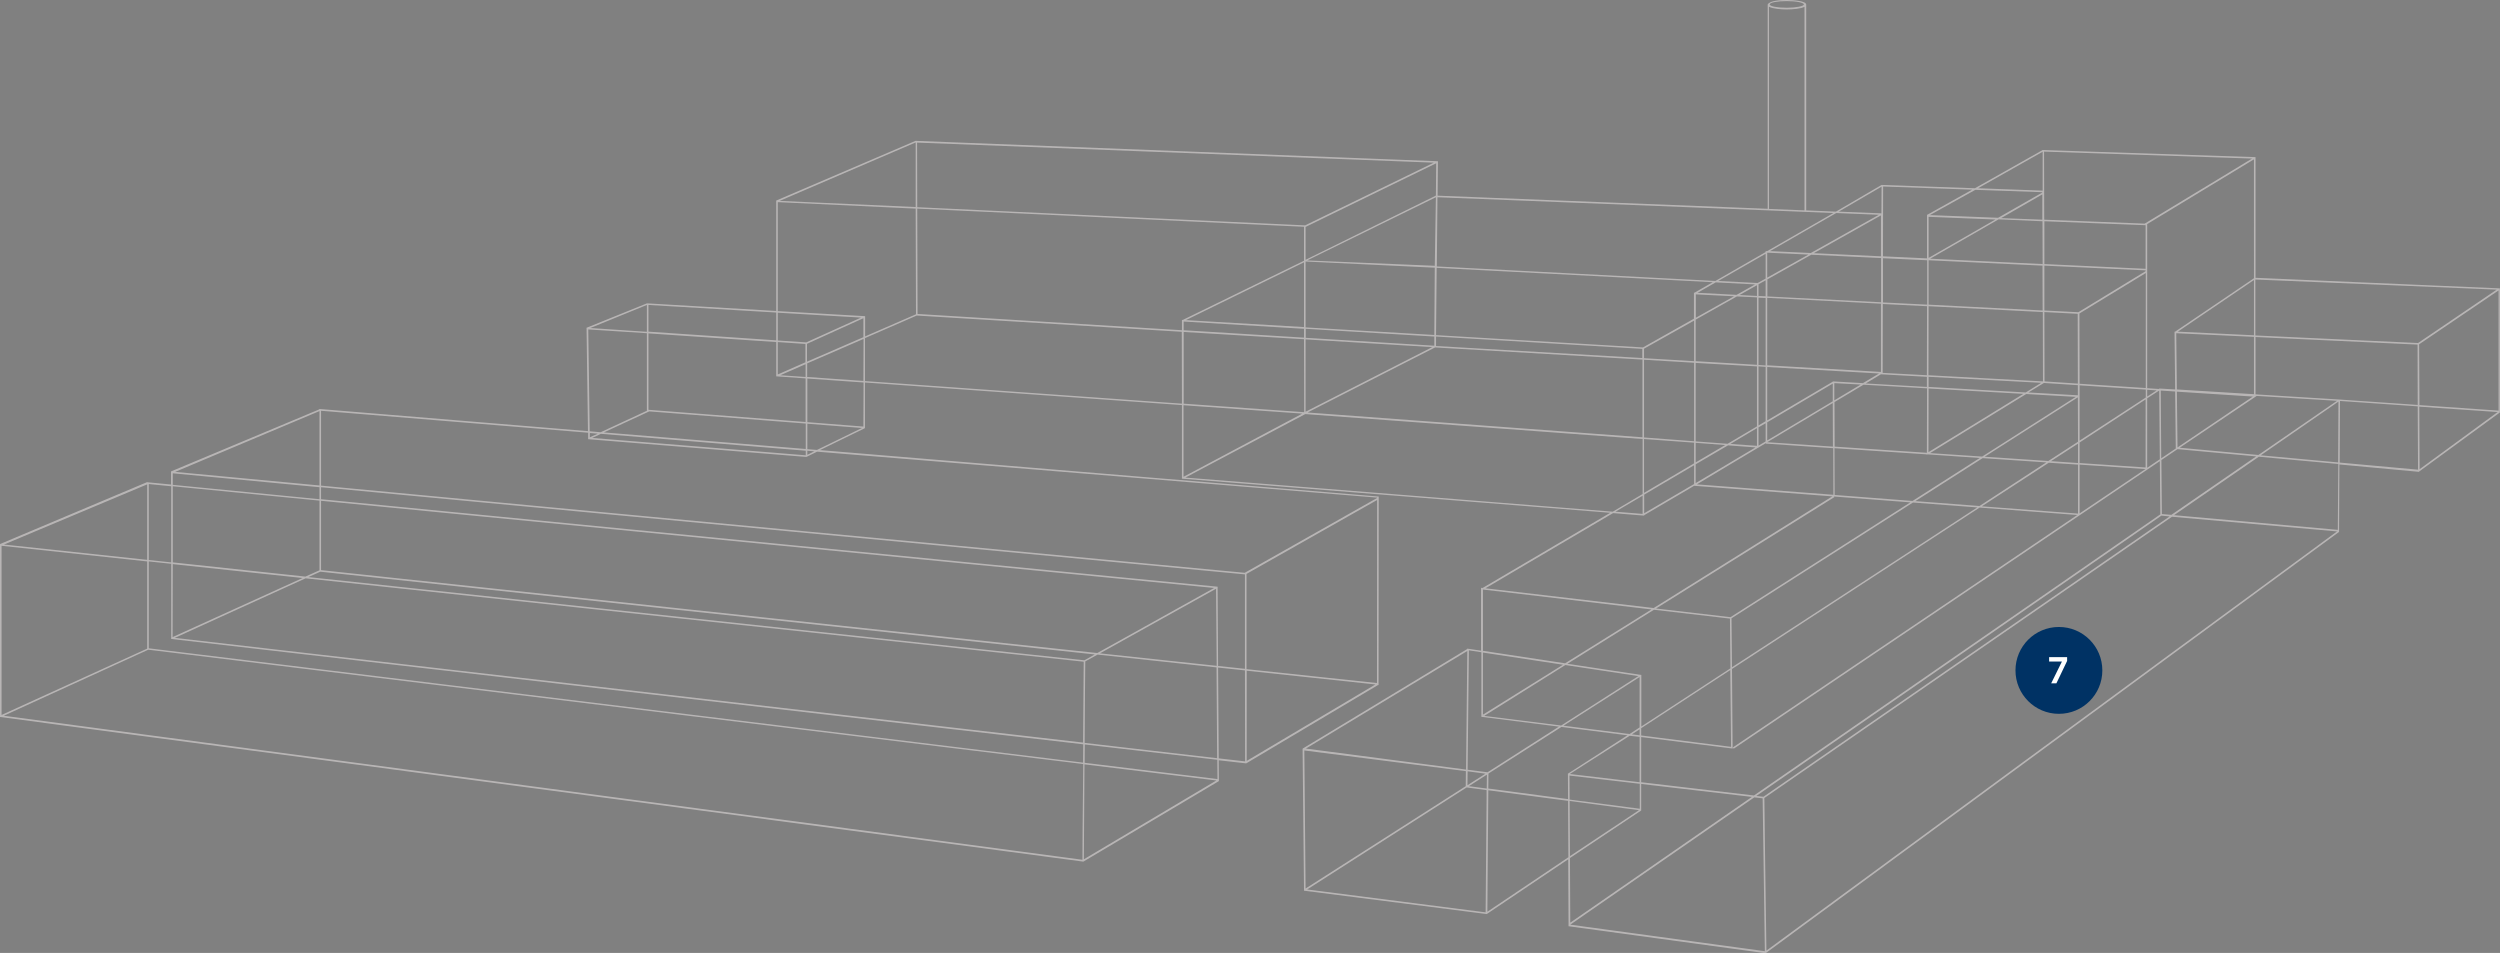 <?xml version="1.0" encoding="UTF-8"?>
<!-- Generator: Adobe Illustrator 26.0.3, SVG Export Plug-In . SVG Version: 6.00 Build 0)  -->
<svg xmlns="http://www.w3.org/2000/svg" xmlns:xlink="http://www.w3.org/1999/xlink" version="1.1" id="Ebene_2_00000030461475990618287260000001515241139947491486_" x="0px" y="0px" viewBox="0 0 1583 603.4" style="enable-background:new 0 0 1583 603.4;" xml:space="preserve">
<rect x="0" y="0" width="1583" height="603.4" fill="#808080" stroke="none"/>
<style type="text/css">
	.st0{fill:#B8B5B5;}
	.st1{display:none;fill-rule:evenodd;clip-rule:evenodd;fill:#003264;}
	.st2{display:none;}
	.st3{display:inline;}
	.st4{fill:#FFFFFF;}
	.st5{fill-rule:evenodd;clip-rule:evenodd;fill:#003264;}
</style>
<path class="st0" d="M1428.2,175.9V99.5L1293.4,95l-42.9,24.2l-59.1-2.1l0,0l-28.9,16.9l-18.8-0.8V2.9l0,0c-0.1-2.3-8-2.9-12.2-2.9  c-3.5,0-10.6,0.2-12.2,2.8v129.4l-209-8.3l0.2-21.3v-0.5L580.2,89.2h-0.5L491.5,127v69.9l-81.4-4.8h-0.5l0,0l-38.1,15.4h-0.1  l0.9,65.5l-169.6-14h-0.5v0.2l-93.9,39.3v8.3l-14.6-1.4l-0.6-0.1L0,344.5V454l685.3,91.5l0.6,0.1l0.4-0.2l85.5-50.8l0,0l-0.1-13.2  l16.7,1.9l0.6,0.1l0.4-0.2l83.1-49.4h0.4l0.1-118.9v-0.5L519.2,285l28.5-13.9v-28.9l200.7,14.3v46.6l271.2,21.6l-80.8,47.6h-0.4  l-0.6-0.1V412l-8.8-1.3v0.3l-103.8,62.8l-0.4,0.3l0.9,89.5v0.4l115,14.7l0.6,0.1l0.4-0.2l51.3-34.5l0.2,41v1.4l124.2,17l0.6,0.1  l0.4-0.3l362.7-266.5l0,0l0.2-42.7l49.6,4.6l0.6,0.1l0.4-0.3l51-37.3v-78.6L1428.2,175.9z M1428.2,251.2L1428.2,251.2l0.7-0.5  l50.9,3.1l-49.8,34.3l-49.8-4.6L1428.2,251.2L1428.2,251.2z M1033.3,465l4.9-3.2v3.8L1033.3,465z M1038.2,466.6v28.7l-44.2-5.2  l37.9-24.2L1038.2,466.6z M1031.8,464.8l-41.8-5.3l48.2-30.8v31.9L1031.8,464.8z M939,452.5v-39.3l50.7,7.7L939,452.5z M939.3,453.1  H939v-0.3L939.3,453.1z M991.2,421.1l46.2,7l-48.9,31.3l-48.7-6.1L991.2,421.1z M992.5,420.3l54.8-34.2l48.1,5.6l0.3,31.5  l-56.4,36.8v-32.6L992.5,420.3z M1113.5,269.4V232l4.5,0.3v34.4L1113.5,269.4z M1118,268v11.5l-4.5,2.7v-11.6L1118,268z   M1113.5,231.1v-42.6l4.5,0.2v42.7L1113.5,231.1z M1113.5,187.4V180l4.5-2.5v10.1L1113.5,187.4z M1112.9,179.2l-24.9-1.3l30-17.2  v15.7L1112.9,179.2z M1111.3,180.1l-11.7,6.6l-24.7-1.3l11.5-6.6L1111.3,180.1z M1112.5,180.6v6.8l-11-0.6L1112.5,180.6z   M1098,187.6l-24.2,13.6v-14.8L1098,187.6z M1099.8,187.7l12.7,0.6V231l-38.8-2.3v-26.3L1099.8,187.7z M1112.5,232v38l-18.6,11  l-20.2-1.5v-49.7L1112.5,232z M1112.5,271.1v11.2l-16.8-1.2L1112.5,271.1z M1092.4,281.8l-18.7,11v-12.4L1092.4,281.8z M1094.2,282  l17.4,1.3l-37.9,22.6V294L1094.2,282z M1075.6,306l37.8-22.6h0.2v-0.1l4.5-2.7v0.3l42.7,2.9l0.1,29.5l-86.4-6.6L1075.6,306  L1075.6,306z M1146.9,161.3l44.2,2.1v28l-72-3.7v-10.8L1146.9,161.3z M1119,175.8v-15.7l0.3-0.1l25.8,1.2L1119,175.8z M1148.5,160.3  l42.5-23.9v25.9L1148.5,160.3z M1191,192.3v43.2l-72-4.2v-42.7L1191,192.3z M1189.8,236.5l-10.2,6.1l-19.1-1.1v0.2l-41.5,24.5v-33.8  L1189.8,236.5z M1294.5,196.6v-28.4l64.1,3v0.5l-42.6,26L1294.5,196.6z M1315.7,242.9l-21.1-1.4l-0.1-43.9l21.1,1.1L1315.7,242.9z   M1294.5,167.2v-27.1l64.1,2.5v27.6L1294.5,167.2z M1316.8,293.2v-13l41.8-27.3V296L1316.8,293.2z M1358.5,297l-41.7,28.1v-30.9  L1358.5,297z M1316.8,279v-35l41.9,2.7v5L1316.8,279z M1316.8,243l-0.1-44.5l42-25.6v72.8L1316.8,243z M1212.8,317.3l42.6-27.2  l40.3,2.7l-42.3,27.6L1212.8,317.3z M1252,321.3l-155.3,101.2l-0.3-31l114.9-73.3L1252,321.3z M1297.3,293l18.5,1.2v31l-60.9-4.6  L1297.3,293z M1298.7,292l17.1-11.1v12.3L1298.7,292z M1315.8,279.7l-18.8,12.2l-40.3-2.7l59-37.6L1315.8,279.7z M1255.1,289.1  l-33-2.2l60.9-37.4l31.4,1.8L1255.1,289.1z M1282.7,248.5l-61.5-3.5v-6.4l71.3,3.8L1282.7,248.5z M1281.2,249.4l-60.1,36.9l0.1-40.3  L1281.2,249.4z M1253.6,290l-42.6,27.2l-49.3-3.8l-0.1-29.6l58.4,3.9v0.3l0.5-0.3L1253.6,290z M1220.1,286.7l-58.4-3.9l-0.1-28.2  l18.4-11l40.2,2.3L1220.1,286.7z M1161.5,253.5v-10.9l16.7,0.9L1161.5,253.5z M1160.6,282.8L1119,280l41.5-24.8L1160.6,282.8z   M1160.5,242.9v11.2l-41.5,24.8v-11.5L1160.5,242.9z M1161.3,314.4l48.3,3.7l-113.9,72.7l-47.1-5.5l112.9-70.5L1161.3,314.4z   M1096.1,472.9l-56.9-7.2v-4.6l56.4-36.8L1096.1,472.9z M1039.2,466.7l57.3,7.2l0.6,0.1l-0.4-50.4l156.8-102.2l61.8,4.7  l-218.1,147.2l0.6,0.8L1367.6,292l0.3,33.7l-257.3,178l-71.4-8.4L1039.2,466.7z M1367.2,247.3l0.4,43.5l-8,5.4v-44L1367.2,247.3z   M1359.6,251.1v-4.3l6,0.4L1359.6,251.1z M1368.6,326.5l5.2,0.5l-257.2,177.5l-4.5-0.5L1368.6,326.5z M1368.2,247.3l9.1,0.6l0.4,36  v0.1l-9.2,6.2L1368.2,247.3z M1368.9,325.5l-0.3-34.2l10.2-6.9l49.8,4.6l-53.7,37L1368.9,325.5z M1427.2,213.3v36.3l-48.8-3  L1378,211L1427.2,213.3z M1379,210l48.2-32.7v35L1379,210z M1426.5,251.1l-47.7,32.2l-0.4-35.3L1426.5,251.1z M1427.2,175.9v0.3  l-49.9,33.8h-0.4l0.4,36.6l-10.1-0.6v0.2l-0.2,0.1l-7.4-0.5V141.9l67.6-41V175.9z M1426,100.4l-68,41.2l-63.6-2.5l-0.1-43.1  L1426,100.4z M1315.7,243.9v6.4l-31.3-1.8l9.8-6L1315.7,243.9z M1293.6,241.5l-72.5-3.9l0.1-43.7l72.3,3.7L1293.6,241.5z   M1221.2,192.9v-28.1l72.1,3.4l0.1,28.4L1221.2,192.9z M1293.3,140.1l0.1,27.1l-71.2-3.4l43.3-24.9L1293.3,140.1z M1267.1,138.1  l26.1-15v16L1267.1,138.1z M1221.2,163.3v-26l42.3,1.7L1221.2,163.3z M1293.4,96.1v24.6l-40.9-1.5L1293.4,96.1z M1250.8,120.2  l42.4,1.5v0.2l-28,16l-43.2-1.7L1250.8,120.2z M1192.4,118.1l56.4,2l-28.3,15.8l-0.3,0.1v27.6l-27.9-1.3L1192.4,118.1z   M1192.3,163.5l28,1.3v28.1l-28-1.4V163.5z M1192.2,192.5l28,1.4l-0.1,43.7l-28-1.5L1192.2,192.5z M1220.1,238.6v6.4l-38.7-2.2  l9.6-5.8l0,0L1220.1,238.6z M1191.4,118.2l-0.1,16.9l-27-1.1L1191.4,118.2z M1162.7,134.9l27,1.1l-43.1,24.2l-25.8-1.2L1162.7,134.9  z M1131.4,0.7c6,0,10.8,1,10.8,2.1s-4.8,2.1-10.8,2.1s-10.8-0.9-10.8-2.1S1125.4,0.7,1131.4,0.7z M1120.2,4.3  c2.3,1.3,7.9,1.7,11.2,1.7s9-0.4,11.2-1.7v128.9l-22.5-0.9V4.3H1120.2z M910.2,124.9l209,8.3l24.5,1l17.2,0.7L1119,159h-0.5h-0.5  v0.6l-31.8,18.3l-176.4-9.2L910.2,124.9z M1084.5,178.7l-11.5,6.6h-0.4v16.5l-32.3,18.2l-131-7.8l0.4-42.6L1084.5,178.7z   M1068.9,308.7l-27.8,16.3v-11.8l31.6-18.6v11.9L1068.9,308.7L1068.9,308.7z M1041,312.1V278l31.7,2.3v13.1L1041,312.1z M1041,277  v-49.2l31.7,1.9v49.7L1041,277z M1041,226.8v-6l31.7-17.8v25.7L1041,226.8z M1040.1,325.4l-17.2-1.4l17.2-10.1V325.4z M908.5,169.5  l-0.3,42.6l-81.5-4.8v-41.7L908.5,169.5z M827.7,164.9l81.5-40l-0.7,43.4L827.7,164.9z M908.2,213.1v5.8l-81.4-5v-5.7L908.2,213.1z   M906.9,219.8l-80.2,40.9v-45.8L906.9,219.8z M828.7,260.8l80-40.8l131.3,7.7v49.2l-211.9-15.7L828.7,260.8L828.7,260.8z   M909.3,219.1v-6l130.6,7.8v5.8L909.3,219.1z M909.2,123.8l-0.3,0.2l-82.2,40.5v-20.8l82.7-40.3L909.2,123.8z M907.9,103l-81.5,39.7  l-245.6-11.5l-0.1-40.9L907.9,103z M825.7,208.2v5.6l-76.2-4.7v-5.5L825.7,208.2z M750.9,202.7l74.8-36.6v41L750.9,202.7z   M825.7,214.8l0.1,46.2l-76.3-5.4v-45.4L825.7,214.8z M579.8,90.2v40.9l-86.1-3.9L579.8,90.2z M492.5,198l52.7,3.1l-34.7,15.7  l-18-1.2V198z M380.5,274.7l129.7,10.7v2.9l-135.2-11L380.5,274.7z M373.5,276.9v-2.7l5,0.4L373.5,276.9z M510.1,238.7l-16-1.1l16-7  V238.7z M492.5,216.6l17.5,1.2v11.6l-17.5,7.7V216.6z M410.6,193.1l80.9,4.8v17.6l-80.9-5.5V193.1z M410.6,211.1l80.9,5.5v21.7  l18.6,1.3v27.6l-99.2-7.7l0,0l0,0h-0.3L410.6,211.1z M411.1,260.5l99.1,7.7v16.1l-127.8-10.5L411.1,260.5z M409.6,193.1v17  l-35.8-2.4L409.6,193.1z M409.6,211v49.1l-29.3,13.6l-6.9-0.6l-0.9-64.5L409.6,211z M203.3,317.1l565.5,55.2l-74,41.2L203.3,361  V317.1z M696.5,413.7l73.5-40.9l0.4,48.8L696.5,413.7z M770.3,422.6l0.4,57.5l-83.9-9.7l0.2-30.7l0.2-20.9l7.8-4.3L770.3,422.6z   M202.3,260.3v47.1l-91.4-8.6L202.3,260.3z M109.4,299.7l92.9,8.8v7.6l-92.9-9.1V299.7z M109.4,307.9l92.9,9.1v44.1l-8.9,4l-84-9  L109.4,307.9z M109.4,357.2l82.2,8.8l-82.3,37.4L109.4,357.2z M94.2,306.5l14.2,1.4v48.2l-14.2-1.5V306.5z M93.2,306.7v47.8  l-90.7-9.7L93.2,306.7z M1,345.6l92.2,9.9v55.2L1,452.7V345.6z M685.5,524.7l-0.1,19.7l-683-91.2l91.5-41.8l592,72.4L685.5,524.7z   M685.8,482.9L94.2,410.5v-55l14.2,1.5v47.6l577.5,66.7L685.8,482.9z M685.8,470.2l-575.1-66.3l82.8-37.7L686.2,419L685.8,470.2z   M195.3,365.4l7.5-3.4l490.4,52.4l-6.6,3.7L195.3,365.4z M686.3,544.1l0.4-60.1l83.5,10.2L686.3,544.1z M686.8,483l0.1-11.6  l83.9,9.7l0.1,12.2L686.8,483z M771,372v-0.5l-567.7-55.4v-7.6l585,55.2v59.8l-17-1.8L771,372z M771.7,480.2l-0.4-57.5l17,1.8  l0.1,57.6L771.7,480.2z M789.4,481.8v-55.3v-1.8l81.5,8.7L789.4,481.8z M871.9,432.5l-82.6-8.8v-60.3l82.7-46.8L871.9,432.5z   M872,315.1v0.2l-83.5,47.2l-0.2,0.2l0,0l-585-55.2v-47.4L372.4,274v3.6v0.5l137.7,11.2h0.6l0.4-0.2l6.3-3.1L872,315.1z   M511.2,285.4l4.4,0.4l-4.4,2.2L511.2,285.4L511.2,285.4z M517.3,284.9l-6.1-0.5v-16.1l34.6,2.7L517.3,284.9z M546.7,270.1  l-35.5-2.8v-27.6l35.6,2.5L546.7,270.1z M546.7,241.2l-35.6-2.5v-8.6l35.7-15.5L546.7,241.2z M546.7,213.5L511,229v-11.3l35.7-16.2  V213.5z M492.5,197v-69l87.3,4.1L580,199l-32.2,14v-12.8L492.5,197z M748.4,255.6l-200.7-14.3v-27.2l32.8-14.3l167.8,10.3  L748.4,255.6z M748.4,202.6v6.5L581,198.8l-0.2-66.7l244.9,11.5V165v0.1l-76.8,37.5H748.4z M749.4,256.6l75.2,5.3l-75.2,40V256.6z   M750.6,302.4l75.9-40.2l213.6,15.8v34.8l-18.9,11.2L750.6,302.4z M1021.4,324.9l19.7,1.6v-0.3l28.3-16.6l0,0l3.3-2l87.5,6.7  L1047.1,385l-106.5-12.5L1021.4,324.9z M1045.7,385.9L991,420l-52-7.9v-38.8L1045.7,385.9z M929.3,488.4l11.3,1.5l-11.4,7.3  L929.3,488.4z M929.1,412.2l-0.8,75.1L826.9,474L929.1,412.2z M825.9,475.2l102.3,13.1l-0.1,9.5l-101.4,64.8L825.9,475.2z   M941.3,505.8l-0.6,71.9l-113-14.5l101-64.6l12.6,1.7V505.8z M941.4,499.3l-11.3-1.5l11.4-7.3L941.4,499.3z M929.3,487.4l0.8-75.6  l7.9,1.2v40.5v0.4l49.1,6.2L941.9,489L929.3,487.4z M941.8,577.3l0.6-76.9l50.5,6.7l0.2,35.7L941.8,577.3z M992.8,489.9l0.1,16.1  l-50.5-6.7l0.1-9.5l46.2-29.5l41.8,5.3L992.8,489.9z M993.8,491.1l44.5,5.2v15.8l-44.4-5.8L993.8,491.1z M993.9,507.2l43.9,5.8  l-43.7,29.1L993.9,507.2z M994.1,543.3l45.1-30.1v-16.8l70.1,8.2l-115,79.6L994.1,543.3z M994.3,585.5l116.5-80.6l5.3,0.6l0.5,33.9  l0.9,62.9L994.3,585.5z M1118.5,601.9l-0.9-63.2l-0.4-33.4l258.1-178.1l104.5,9.3L1118.5,601.9z M1480.3,335.5l-103.7-9.3l53.7-37  l50.3,4.6L1480.3,335.5z M1480.5,292.8l-49-4.5l49.2-34L1480.5,292.8z M1428.2,249.7v-36.3l102.6,4.8l0.1,38.2l-49.2-3.4l0,0  L1428.2,249.7z M1481.5,292.9l0.2-39l49.2,3.4v0.4l0.2,39.7L1481.5,292.9z M1531.1,217.2l-103-4.8V177l152.8,6.4L1531.1,217.2z   M1532.1,297.1l-0.2-39.6l49.6,3.4L1532.1,297.1z M1582.1,260l-50.1-3.5l-0.2-38.5l50.3-34.1L1582.1,260L1582.1,260z"></path>
<path class="st0" d="M547.7,271.2L547.7,271.2L547.7,271.2z"></path>
<path class="st1" d="  M1105.2,437c14.4,0,26,11.6,26,26s-11.6,26-26,26s-26-11.6-26-26S1090.8,437,1105.2,437L1105.2,437z"></path>
<g class="st2">
	<g class="st3">
		<path class="st4" d="M1100.6,470.7h-2.7v-12.9h-3.1v-2.6h5.8L1100.6,470.7L1100.6,470.7z"></path>
	</g>
	<g class="st3">
		<path class="st4" d="M1114.1,470.7h-2.7v-12.9h-3.1v-2.6h5.8L1114.1,470.7L1114.1,470.7z"></path>
	</g>
</g>
<g>
	
		<path class="st5" d="   M1303.7,397c15.2,0,27.5,12.3,27.5,27.5s-12.3,27.5-27.5,27.5s-27.5-12.3-27.5-27.5S1288.5,397,1303.7,397L1303.7,397z"></path>
	<g>
		<g>
			<path class="st4" d="M1308.9,418.5l-6.8,14.2h-3.3l6.8-13.8h-8.1v-2.8h11.4L1308.9,418.5z"></path>
		</g>
	</g>
</g>
<path class="st1" d="  M1175.2,488c14.4,0,26,11.6,26,26c0,14.4-11.6,26-26,26s-26-11.6-26-26S1160.8,488,1175.2,488L1175.2,488z"></path>
<g class="st2">
	<g class="st3">
		<path class="st4" d="M1172.1,509.5c-0.1,0.1-0.1,0.2-0.1,0.3v2.7c0.4-0.4,0.9-0.7,1.5-0.7h2.6c0.6,0,1.3,0.2,1.8,0.5    c0.3,0.2,0.5,0.4,0.8,0.7c0.2,0.2,0.5,0.5,0.7,0.7c0.3,0.5,0.5,1,0.5,1.6v3c0,0.6-0.2,1.1-0.5,1.6c-0.2,0.3-0.4,0.5-0.7,0.7    c-0.3,0.3-0.6,0.5-0.8,0.7c-0.5,0.4-1.1,0.6-1.8,0.6h-3.1c-0.6,0-1.3-0.2-1.8-0.6c-0.2-0.1-0.4-0.4-0.8-0.7    c-0.2-0.2-0.5-0.5-0.7-0.7c-0.3-0.5-0.5-1-0.5-1.6v-8.6c0-0.6,0.2-1.1,0.5-1.6c0.2-0.3,0.4-0.5,0.7-0.7c0.3-0.3,0.6-0.6,0.8-0.7    c0.5-0.4,1.1-0.6,1.8-0.6h2.8c1.1,0,2.2,0.7,3.3,2.1c0.3,0.3,0.5,0.7,0.7,1.2l-2.7,0.7V510c-0.2-0.5-0.7-1-1.2-1.2h-0.2h-2.7    c-0.1,0-0.2,0.1-0.3,0.2c-0.2,0.1-0.3,0.3-0.4,0.4L1172.1,509.5z M1177,515.3v-0.2c-0.1-0.2-0.3-0.4-0.5-0.6    c-0.1-0.1-0.3-0.3-0.5-0.3h-2.4c-0.1,0-0.3,0-0.4,0.1c-0.5,0.3-0.9,0.7-1.2,1.1v2.6v0.4c0.1,0.2,0.3,0.4,0.5,0.6    c0.1,0.2,0.3,0.3,0.5,0.3h3c0.2,0,0.4-0.1,0.5-0.3c0.2-0.2,0.3-0.4,0.5-0.6c0-0.1,0-0.2,0-0.3V515.3z"></path>
	</g>
</g>
</svg>
